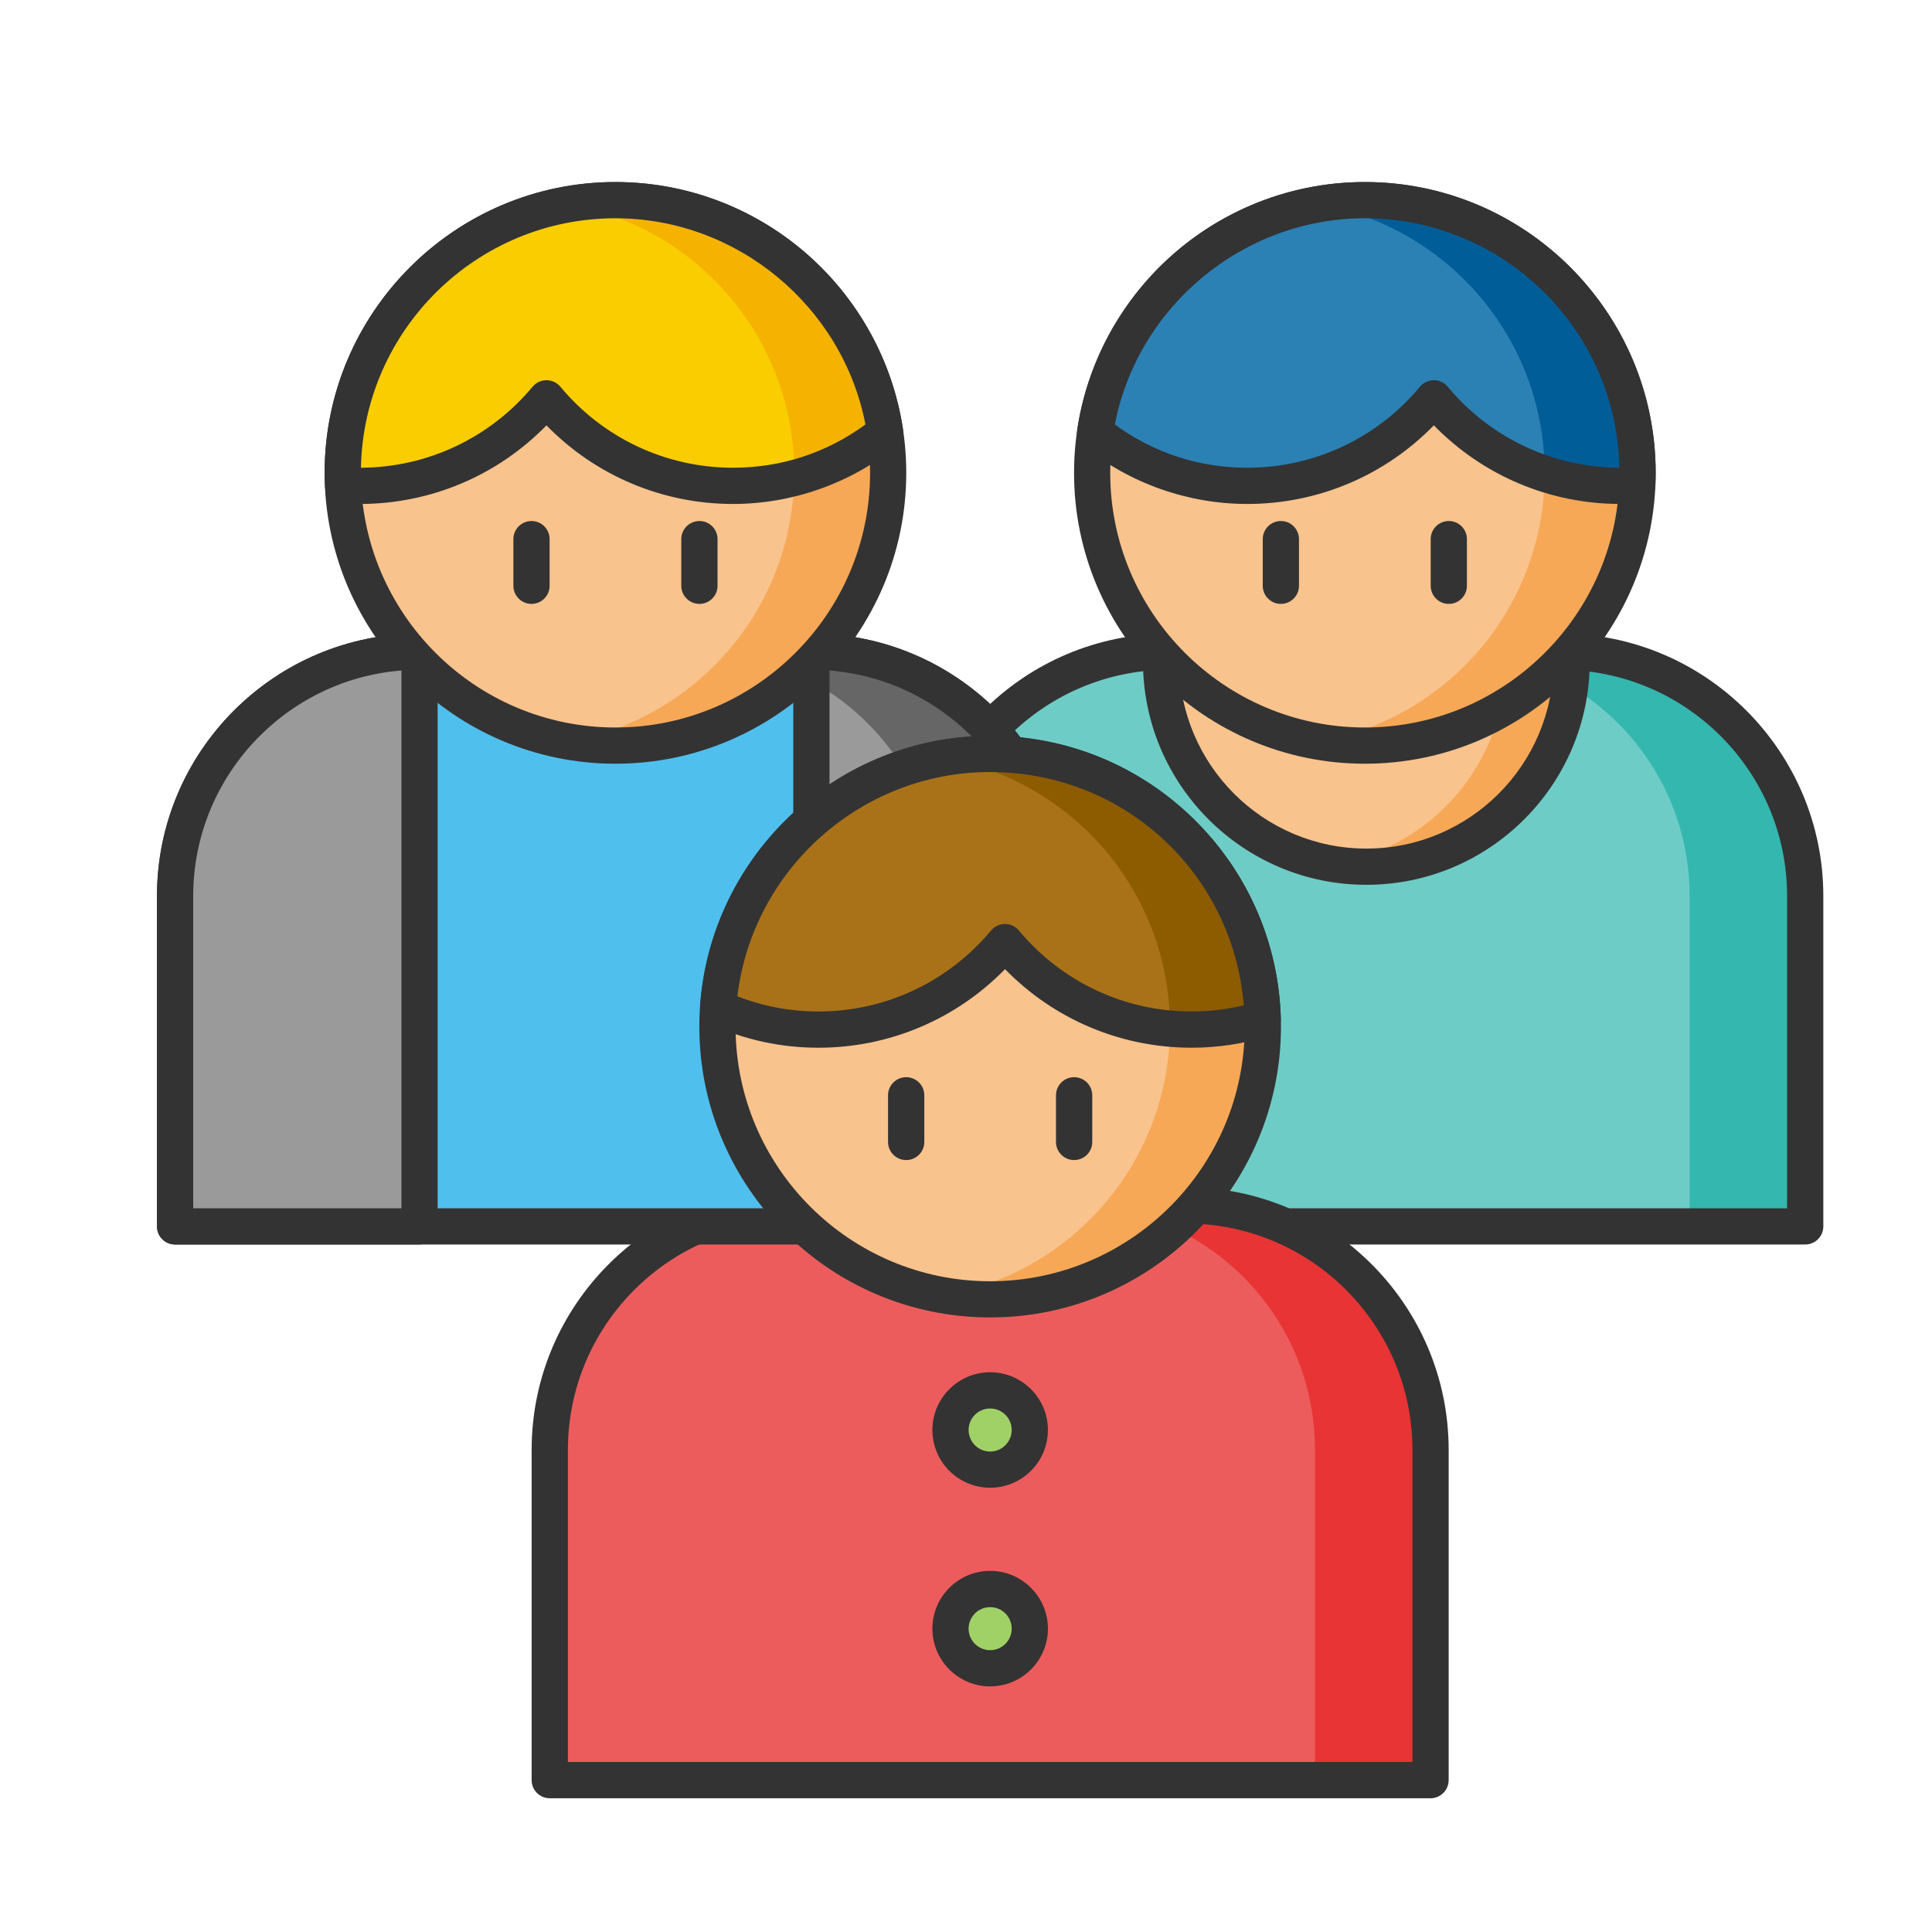 <?xml version="1.0" encoding="UTF-8"?>
<svg width="40px" height="40px" viewBox="0 0 40 40" version="1.1" xmlns="http://www.w3.org/2000/svg" xmlns:xlink="http://www.w3.org/1999/xlink">
    <title>Personas</title>
    <g id="Personas" stroke="none" stroke-width="1" fill="none" fill-rule="evenodd">
        <g id="Group-103" transform="translate(2.25, 3.25)">
            <g id="Group-102" transform="translate(0.82, 0.24)">
                <path d="M34.305,21.901 L16.07,21.901 L16.07,15.063 C16.07,12.268 18.336,10.002 21.131,10.002 L29.244,10.002 C32.039,10.002 34.305,12.268 34.305,15.063 L34.305,21.901 Z" id="Fill-4" fill="#6ECCC6"></path>
                <path d="M29.244,10.002 L26.851,10.002 C29.646,10.002 31.912,12.268 31.912,15.063 L31.912,21.901 L34.305,21.901 L34.305,15.063 C34.305,12.268 32.039,10.002 29.244,10.002" id="Fill-6" fill="#34B7AF"></path>
                <path d="M16.445,21.526 L33.93,21.526 L33.93,15.063 C33.93,12.479 31.828,10.377 29.244,10.377 L21.131,10.377 C18.547,10.377 16.445,12.479 16.445,15.063 L16.445,21.526 Z M34.305,22.276 L16.07,22.276 C15.863,22.276 15.695,22.108 15.695,21.901 L15.695,15.063 C15.695,12.065 18.134,9.627 21.131,9.627 L29.244,9.627 C32.241,9.627 34.68,12.065 34.68,15.063 L34.68,21.901 C34.68,22.108 34.512,22.276 34.305,22.276 L34.305,22.276 Z" id="Fill-8" fill="#333333"></path>
                <path d="M29.469,10.204 C29.469,12.552 27.567,14.454 25.219,14.454 C22.872,14.454 20.969,12.552 20.969,10.204 C20.969,7.857 22.872,5.954 25.219,5.954 C27.567,5.954 29.469,7.857 29.469,10.204" id="Fill-10" fill="#F9C38D"></path>
                <path d="M25.219,5.954 C24.987,5.954 24.759,5.974 24.537,6.009 C26.559,6.336 28.105,8.089 28.105,10.204 C28.105,12.319 26.559,14.073 24.537,14.399 C24.759,14.435 24.987,14.454 25.219,14.454 C27.567,14.454 29.469,12.552 29.469,10.204 C29.469,7.857 27.567,5.954 25.219,5.954" id="Fill-12" fill="#F6A857"></path>
                <path d="M25.219,6.329 C23.082,6.329 21.344,8.067 21.344,10.204 C21.344,12.341 23.082,14.079 25.219,14.079 C27.356,14.079 29.094,12.341 29.094,10.204 C29.094,8.067 27.356,6.329 25.219,6.329 M25.219,14.829 C22.669,14.829 20.594,12.755 20.594,10.204 C20.594,7.654 22.669,5.579 25.219,5.579 C27.769,5.579 29.844,7.654 29.844,10.204 C29.844,12.755 27.769,14.829 25.219,14.829" id="Fill-14" fill="#333333"></path>
                <path d="M30.834,6.3 C30.834,9.419 28.306,11.946 25.188,11.946 C22.069,11.946 19.541,9.419 19.541,6.3 C19.541,3.182 22.069,0.654 25.188,0.654 C28.306,0.654 30.834,3.182 30.834,6.3" id="Fill-16" fill="#F9C38D"></path>
                <path d="M25.188,0.654 C24.86,0.654 24.538,0.684 24.225,0.738 C26.886,1.195 28.91,3.51 28.91,6.3 C28.91,9.091 26.886,11.406 24.225,11.863 C24.538,11.917 24.86,11.947 25.188,11.947 C28.306,11.947 30.834,9.419 30.834,6.3 C30.834,3.182 28.306,0.654 25.188,0.654" id="Fill-18" fill="#F6A857"></path>
                <path d="M25.188,1.029 C22.281,1.029 19.916,3.394 19.916,6.3 C19.916,9.207 22.281,11.572 25.188,11.572 C28.094,11.572 30.459,9.207 30.459,6.3 C30.459,3.394 28.094,1.029 25.188,1.029 M25.188,12.322 C21.868,12.322 19.167,9.621 19.167,6.3 C19.167,2.981 21.868,0.279 25.188,0.279 C28.507,0.279 31.209,2.981 31.209,6.3 C31.209,9.621 28.507,12.322 25.188,12.322" id="Fill-20" fill="#333333"></path>
                <path d="M25.188,0.654 C22.356,0.654 20.012,2.739 19.605,5.457 C20.466,6.152 21.561,6.569 22.755,6.569 C24.307,6.569 25.695,5.864 26.616,4.757 C27.537,5.864 28.925,6.569 30.478,6.569 C30.595,6.569 30.712,6.563 30.827,6.555 C30.831,6.471 30.833,6.386 30.833,6.3 C30.833,3.182 28.306,0.654 25.188,0.654" id="Fill-22" fill="#2B81B4"></path>
                <path d="M24.767,0.671 C24.741,0.673 24.715,0.675 24.689,0.677 C24.618,0.684 24.547,0.691 24.477,0.7 C24.469,0.701 24.462,0.702 24.456,0.703 C24.379,0.713 24.303,0.724 24.227,0.737 C24.227,0.737 24.226,0.737 24.226,0.738 C26.886,1.195 28.91,3.51 28.91,6.3 C28.91,6.315 28.909,6.328 28.909,6.342 C29.056,6.355 29.205,6.362 29.357,6.362 C29.869,6.362 30.364,6.285 30.83,6.142 C30.811,5.476 30.678,4.839 30.448,4.25 L30.447,4.249 C30.415,4.165 30.381,4.083 30.344,4.002 C30.344,4 30.343,3.999 30.342,3.997 C30.306,3.917 30.269,3.838 30.229,3.76 C30.228,3.757 30.227,3.755 30.225,3.752 C30.187,3.675 30.146,3.599 30.103,3.524 C30.101,3.52 30.099,3.516 30.097,3.513 C30.055,3.439 30.012,3.367 29.967,3.296 C29.964,3.291 29.96,3.285 29.957,3.28 C29.913,3.21 29.867,3.142 29.82,3.075 C29.816,3.068 29.811,3.061 29.806,3.054 C29.76,2.989 29.712,2.924 29.663,2.86 C29.657,2.852 29.651,2.844 29.644,2.836 C29.596,2.774 29.547,2.713 29.497,2.654 C29.488,2.645 29.481,2.635 29.472,2.625 C29.423,2.568 29.373,2.511 29.321,2.456 C29.31,2.445 29.3,2.434 29.29,2.423 C29.239,2.37 29.188,2.317 29.136,2.266 C29.124,2.254 29.11,2.242 29.098,2.23 C29.047,2.181 28.995,2.133 28.942,2.085 C28.927,2.072 28.912,2.059 28.896,2.045 C28.845,2.001 28.793,1.956 28.74,1.913 C28.722,1.899 28.704,1.885 28.686,1.871 C28.635,1.83 28.583,1.789 28.53,1.75 C28.509,1.735 28.488,1.721 28.467,1.706 C28.416,1.669 28.364,1.632 28.311,1.597 C28.288,1.582 28.264,1.567 28.24,1.552 C28.189,1.519 28.137,1.486 28.085,1.454 C28.058,1.438 28.032,1.424 28.005,1.408 C27.954,1.379 27.903,1.349 27.851,1.322 C27.822,1.306 27.792,1.291 27.762,1.276 C27.712,1.25 27.662,1.224 27.611,1.2 C27.578,1.185 27.545,1.17 27.512,1.155 C27.463,1.133 27.414,1.111 27.364,1.09 C27.328,1.075 27.292,1.061 27.256,1.047 C27.208,1.028 27.159,1.009 27.11,0.991 C27.072,0.977 27.033,0.964 26.993,0.951 C26.946,0.935 26.899,0.918 26.851,0.904 C26.809,0.891 26.766,0.88 26.724,0.868 C26.678,0.855 26.632,0.841 26.585,0.829 C26.541,0.818 26.494,0.808 26.449,0.797 C26.404,0.787 26.36,0.776 26.315,0.767 C26.266,0.758 26.217,0.75 26.167,0.741 C26.125,0.733 26.083,0.725 26.04,0.718 C25.986,0.71 25.932,0.705 25.879,0.698 C25.839,0.693 25.8,0.687 25.76,0.683 C25.698,0.677 25.635,0.673 25.573,0.669 C25.54,0.667 25.509,0.663 25.476,0.662 C25.38,0.657 25.284,0.654 25.188,0.654 C25.102,0.654 25.016,0.657 24.931,0.66 C24.877,0.663 24.822,0.667 24.767,0.671" id="Fill-24" fill="#005D98"></path>
                <path d="M20.012,5.298 C20.811,5.885 21.754,6.194 22.755,6.194 C24.138,6.194 25.441,5.583 26.328,4.517 C26.399,4.432 26.505,4.382 26.616,4.382 C26.727,4.382 26.833,4.432 26.904,4.517 C27.787,5.578 29.081,6.188 30.457,6.194 C30.401,3.336 28.058,1.029 25.188,1.029 C22.672,1.029 20.485,2.849 20.012,5.298 M30.478,6.944 C29.014,6.944 27.63,6.356 26.616,5.316 C25.603,6.356 24.218,6.944 22.755,6.944 C21.526,6.944 20.324,6.519 19.369,5.749 C19.266,5.665 19.214,5.533 19.234,5.401 C19.445,3.99 20.158,2.694 21.241,1.753 C22.335,0.803 23.736,0.279 25.188,0.279 C28.508,0.279 31.209,2.98 31.209,6.301 C31.209,6.381 31.206,6.467 31.202,6.571 C31.194,6.762 31.044,6.916 30.853,6.929 C30.711,6.939 30.591,6.944 30.478,6.944" id="Fill-26" fill="#333333"></path>
                <path d="M23.449,9.013 C23.242,9.013 23.074,8.845 23.074,8.638 L23.074,7.672 C23.074,7.465 23.242,7.297 23.449,7.297 C23.656,7.297 23.824,7.465 23.824,7.672 L23.824,8.638 C23.824,8.845 23.656,9.013 23.449,9.013" id="Fill-28" fill="#333333"></path>
                <path d="M26.926,9.013 C26.719,9.013 26.551,8.845 26.551,8.638 L26.551,7.672 C26.551,7.465 26.719,7.297 26.926,7.297 C27.133,7.297 27.301,7.465 27.301,7.672 L27.301,8.638 C27.301,8.845 27.133,9.013 26.926,9.013" id="Fill-30" fill="#333333"></path>
                <path d="M26.547,33.366 L8.313,33.366 L8.313,26.528 C8.313,23.732 10.579,21.467 13.374,21.467 L21.486,21.467 C24.281,21.467 26.547,23.732 26.547,26.528 L26.547,33.366 Z" id="Fill-32" fill="#ED5C5C"></path>
                <path d="M21.486,21.467 L19.094,21.467 C21.889,21.467 24.155,23.732 24.155,26.528 L24.155,33.366 L26.547,33.366 L26.547,26.528 C26.547,23.732 24.281,21.467 21.486,21.467" id="Fill-34" fill="#E83434"></path>
                <path d="M8.688,32.99 L26.173,32.99 L26.173,26.528 C26.173,23.944 24.07,21.842 21.487,21.842 L13.373,21.842 C10.79,21.842 8.688,23.944 8.688,26.528 L8.688,32.99 Z M26.547,33.741 L8.312,33.741 C8.105,33.741 7.937,33.573 7.937,33.366 L7.937,26.528 C7.937,23.53 10.376,21.091 13.373,21.091 L21.487,21.091 C24.484,21.091 26.923,23.53 26.923,26.528 L26.923,33.366 C26.923,33.573 26.755,33.741 26.547,33.741 L26.547,33.741 Z" id="Fill-36" fill="#333333"></path>
                <path d="M0.555,21.901 L18.79,21.901 L18.79,15.063 C18.79,12.268 16.524,10.002 13.729,10.002 L5.616,10.002 C2.821,10.002 0.555,12.268 0.555,15.063 L0.555,21.901 Z" id="Fill-38" fill="#4FBFEE"></path>
                <path d="M0.93,21.526 L18.415,21.526 L18.415,15.063 C18.415,12.479 16.313,10.377 13.729,10.377 L5.616,10.377 C3.032,10.377 0.93,12.479 0.93,15.063 L0.93,21.526 Z M18.79,22.276 L0.555,22.276 C0.348,22.276 0.18,22.108 0.18,21.901 L0.18,15.063 C0.18,12.065 2.619,9.627 5.616,9.627 L13.729,9.627 C16.726,9.627 19.165,12.065 19.165,15.063 L19.165,21.901 C19.165,22.108 18.997,22.276 18.79,22.276 L18.79,22.276 Z" id="Fill-40" fill="#333333"></path>
                <path d="M18.79,21.901 L18.79,15.063 C18.79,12.268 16.524,10.002 13.729,10.002 L13.729,21.901 L18.79,21.901 Z" id="Fill-42" fill="#9A9A9A"></path>
                <path d="M13.707,10.002 L11.315,10.002 C14.11,10.002 16.376,12.268 16.376,15.063 L16.376,21.901 L18.769,21.901 L18.769,15.063 C18.769,12.268 16.503,10.002 13.707,10.002" id="Fill-44" fill="#666666"></path>
                <path d="M0.555,21.901 L0.555,15.063 C0.555,12.268 2.821,10.002 5.616,10.002 L5.616,21.901 L0.555,21.901 Z" id="Fill-46" fill="#9A9A9A"></path>
                <path d="M14.104,21.526 L18.415,21.526 L18.415,15.063 C18.415,12.605 16.513,10.583 14.104,10.392 L14.104,21.526 Z M18.79,22.276 L13.729,22.276 C13.522,22.276 13.354,22.108 13.354,21.901 L13.354,10.002 C13.354,9.794 13.522,9.627 13.729,9.627 C16.726,9.627 19.165,12.065 19.165,15.063 L19.165,21.901 C19.165,22.108 18.997,22.276 18.79,22.276 L18.79,22.276 Z" id="Fill-48" fill="#333333"></path>
                <path d="M0.93,21.526 L5.241,21.526 L5.241,10.392 C2.832,10.583 0.93,12.605 0.93,15.063 L0.93,21.526 Z M5.616,22.276 L0.555,22.276 C0.348,22.276 0.18,22.108 0.18,21.901 L0.18,15.063 C0.18,12.065 2.619,9.627 5.616,9.627 C5.823,9.627 5.991,9.794 5.991,10.002 L5.991,21.901 C5.991,22.108 5.823,22.276 5.616,22.276 L5.616,22.276 Z" id="Fill-50" fill="#333333"></path>
                <path d="M4.026,6.3 C4.026,9.419 6.554,11.946 9.672,11.946 C12.791,11.946 15.319,9.419 15.319,6.3 C15.319,3.182 12.791,0.654 9.672,0.654 C6.554,0.654 4.026,3.182 4.026,6.3" id="Fill-52" fill="#F9C38D"></path>
                <path d="M9.651,0.654 C9.323,0.654 9.002,0.684 8.689,0.738 C11.349,1.195 13.373,3.51 13.373,6.3 C13.373,9.091 11.349,11.406 8.689,11.863 C9.002,11.917 9.323,11.947 9.651,11.947 C12.769,11.947 15.297,9.419 15.297,6.3 C15.297,3.182 12.769,0.654 9.651,0.654" id="Fill-54" fill="#F6A857"></path>
                <path d="M9.672,1.029 C6.766,1.029 4.401,3.394 4.401,6.3 C4.401,9.207 6.766,11.572 9.672,11.572 C12.579,11.572 14.944,9.207 14.944,6.3 C14.944,3.394 12.579,1.029 9.672,1.029 M9.672,12.322 C6.353,12.322 3.651,9.621 3.651,6.3 C3.651,2.981 6.353,0.279 9.672,0.279 C12.992,0.279 15.693,2.981 15.693,6.3 C15.693,9.621 12.992,12.322 9.672,12.322" id="Fill-56" fill="#333333"></path>
                <path d="M11.411,9.013 C11.204,9.013 11.035,8.845 11.035,8.638 L11.035,7.672 C11.035,7.465 11.204,7.297 11.411,7.297 C11.618,7.297 11.786,7.465 11.786,7.672 L11.786,8.638 C11.786,8.845 11.618,9.013 11.411,9.013" id="Fill-58" fill="#333333"></path>
                <path d="M7.934,9.013 C7.727,9.013 7.559,8.845 7.559,8.638 L7.559,7.672 C7.559,7.465 7.727,7.297 7.934,7.297 C8.141,7.297 8.309,7.465 8.309,7.672 L8.309,8.638 C8.309,8.845 8.141,9.013 7.934,9.013" id="Fill-60" fill="#333333"></path>
                <path d="M9.672,0.654 C12.504,0.654 14.848,2.739 15.255,5.457 C14.394,6.152 13.299,6.569 12.105,6.569 C10.553,6.569 9.165,5.864 8.244,4.757 C7.323,5.864 5.935,6.569 4.382,6.569 C4.265,6.569 4.148,6.563 4.033,6.555 C4.029,6.471 4.026,6.386 4.026,6.3 C4.026,3.182 6.554,0.654 9.672,0.654" id="Fill-62" fill="#F9CD00"></path>
                <path d="M14.912,4.25 L14.911,4.249 C14.879,4.166 14.844,4.083 14.808,4.002 C14.807,4 14.807,3.999 14.806,3.997 C14.77,3.917 14.732,3.838 14.693,3.76 C14.692,3.757 14.69,3.754 14.689,3.752 C14.65,3.675 14.609,3.599 14.567,3.524 C14.565,3.521 14.563,3.517 14.561,3.513 C14.519,3.439 14.475,3.367 14.43,3.296 C14.427,3.29 14.424,3.285 14.42,3.28 C14.377,3.211 14.331,3.142 14.284,3.074 C14.279,3.068 14.274,3.061 14.269,3.054 C14.223,2.989 14.176,2.924 14.127,2.86 C14.121,2.852 14.114,2.844 14.108,2.836 C14.06,2.774 14.011,2.714 13.96,2.654 C13.952,2.645 13.944,2.635 13.936,2.626 C13.886,2.568 13.836,2.511 13.784,2.456 C13.774,2.445 13.764,2.434 13.753,2.423 C13.703,2.37 13.652,2.318 13.6,2.266 C13.587,2.254 13.574,2.242 13.561,2.23 C13.511,2.181 13.459,2.132 13.406,2.085 C13.391,2.072 13.375,2.059 13.36,2.045 C13.309,2.001 13.257,1.956 13.204,1.913 C13.186,1.898 13.168,1.885 13.15,1.871 C13.098,1.83 13.046,1.789 12.993,1.75 C12.972,1.735 12.951,1.721 12.93,1.706 C12.879,1.669 12.827,1.633 12.775,1.597 C12.751,1.581 12.727,1.567 12.703,1.552 C12.652,1.519 12.601,1.486 12.548,1.454 C12.522,1.439 12.495,1.423 12.468,1.408 C12.418,1.379 12.367,1.35 12.315,1.322 C12.286,1.306 12.256,1.291 12.225,1.276 C12.175,1.25 12.125,1.224 12.075,1.2 C12.042,1.184 12.009,1.17 11.976,1.156 C11.927,1.133 11.877,1.111 11.827,1.09 C11.792,1.074 11.755,1.061 11.72,1.047 C11.671,1.028 11.623,1.009 11.574,0.991 C11.535,0.977 11.496,0.964 11.457,0.951 C11.41,0.935 11.362,0.919 11.315,0.904 C11.273,0.891 11.23,0.88 11.187,0.868 C11.141,0.855 11.096,0.841 11.049,0.829 C11.004,0.818 10.958,0.808 10.913,0.798 C10.868,0.787 10.824,0.776 10.779,0.767 C10.73,0.757 10.681,0.75 10.631,0.741 C10.589,0.733 10.546,0.725 10.503,0.718 C10.45,0.71 10.396,0.705 10.342,0.698 C10.302,0.693 10.263,0.687 10.224,0.683 C10.161,0.677 10.099,0.673 10.037,0.669 C10.004,0.667 9.972,0.663 9.939,0.662 C9.847,0.657 9.755,0.655 9.662,0.654 C9.334,0.655 9.012,0.685 8.699,0.74 C11.354,1.201 13.374,3.514 13.374,6.301 C13.374,6.314 13.373,6.328 13.373,6.342 C13.434,6.348 13.496,6.351 13.558,6.354 C14.175,6.168 14.742,5.866 15.234,5.474 C15.172,5.048 15.063,4.639 14.912,4.25" id="Fill-64" fill="#F5B300"></path>
                <path d="M8.244,4.382 C8.355,4.382 8.461,4.431 8.532,4.517 C9.419,5.583 10.721,6.194 12.105,6.194 C13.105,6.194 14.049,5.885 14.848,5.298 C14.375,2.849 12.188,1.029 9.672,1.029 C6.801,1.029 4.459,3.336 4.403,6.194 C5.779,6.188 7.073,5.578 7.956,4.517 C8.027,4.431 8.132,4.382 8.244,4.382 M12.105,6.944 C10.642,6.944 9.257,6.355 8.244,5.317 C7.23,6.356 5.846,6.944 4.382,6.944 C4.269,6.944 4.15,6.939 4.007,6.929 C3.816,6.916 3.667,6.762 3.658,6.572 C3.654,6.468 3.651,6.382 3.651,6.3 C3.651,2.98 6.352,0.279 9.672,0.279 C11.123,0.279 12.525,0.803 13.619,1.753 C14.702,2.694 15.415,3.99 15.626,5.401 C15.646,5.533 15.595,5.665 15.491,5.749 C14.535,6.519 13.333,6.944 12.105,6.944" id="Fill-66" fill="#333333"></path>
                <path d="M23.076,17.765 C23.076,20.883 20.548,23.411 17.43,23.411 C14.312,23.411 11.784,20.883 11.784,17.765 C11.784,14.647 14.312,12.119 17.43,12.119 C20.548,12.119 23.076,14.647 23.076,17.765" id="Fill-68" fill="#F9C38D"></path>
                <path d="M17.43,12.119 C17.102,12.119 16.781,12.149 16.468,12.202 C19.128,12.659 21.152,14.975 21.152,17.765 C21.152,20.555 19.128,22.871 16.468,23.328 C16.781,23.382 17.102,23.411 17.43,23.411 C20.548,23.411 23.076,20.883 23.076,17.765 C23.076,14.647 20.548,12.119 17.43,12.119" id="Fill-70" fill="#F6A857"></path>
                <path d="M17.43,12.494 C14.524,12.494 12.159,14.859 12.159,17.765 C12.159,20.672 14.524,23.037 17.43,23.037 C20.336,23.037 22.701,20.672 22.701,17.765 C22.701,14.859 20.336,12.494 17.43,12.494 M17.43,23.786 C14.11,23.786 11.409,21.085 11.409,17.765 C11.409,14.445 14.11,11.744 17.43,11.744 C20.75,11.744 23.451,14.445 23.451,17.765 C23.451,21.085 20.75,23.786 17.43,23.786" id="Fill-72" fill="#333333"></path>
                <path d="M23.072,17.607 C22.988,14.562 20.495,12.119 17.43,12.119 C14.442,12.119 11.999,14.44 11.798,17.377 C12.432,17.665 13.135,17.827 13.876,17.827 C15.429,17.827 16.816,17.122 17.738,16.015 C18.659,17.122 20.046,17.827 21.599,17.827 C22.112,17.827 22.606,17.749 23.072,17.607" id="Fill-74" fill="#A97218"></path>
                <path d="M17.01,12.136 C16.984,12.138 16.958,12.14 16.931,12.142 C16.86,12.148 16.79,12.156 16.719,12.165 C16.712,12.166 16.705,12.167 16.698,12.168 C16.621,12.178 16.545,12.189 16.469,12.202 C16.469,12.202 16.469,12.202 16.468,12.202 C19.128,12.659 21.152,14.975 21.152,17.765 C21.152,17.779 21.152,17.793 21.151,17.807 C21.299,17.82 21.448,17.827 21.599,17.827 C22.111,17.827 22.606,17.749 23.072,17.607 C23.054,16.94 22.92,16.304 22.691,15.715 C22.69,15.715 22.69,15.714 22.69,15.714 C22.658,15.63 22.623,15.548 22.586,15.467 C22.586,15.465 22.586,15.464 22.585,15.463 C22.549,15.382 22.511,15.303 22.472,15.225 C22.47,15.222 22.469,15.219 22.468,15.217 C22.429,15.14 22.388,15.064 22.346,14.989 C22.344,14.985 22.341,14.981 22.339,14.977 C22.298,14.904 22.254,14.832 22.209,14.761 L22.199,14.745 C22.155,14.675 22.11,14.607 22.062,14.539 C22.058,14.532 22.053,14.525 22.048,14.519 C22.002,14.454 21.955,14.389 21.906,14.325 C21.9,14.317 21.893,14.309 21.887,14.3 C21.839,14.239 21.79,14.179 21.74,14.119 C21.731,14.109 21.723,14.1 21.714,14.09 C21.665,14.033 21.615,13.976 21.564,13.921 C21.553,13.91 21.543,13.899 21.533,13.888 C21.482,13.835 21.431,13.783 21.378,13.731 C21.366,13.719 21.353,13.707 21.341,13.695 C21.289,13.646 21.238,13.597 21.184,13.55 C21.17,13.536 21.154,13.523 21.139,13.51 C21.088,13.465 21.036,13.421 20.983,13.378 C20.965,13.363 20.947,13.35 20.929,13.335 C20.877,13.294 20.825,13.254 20.772,13.215 C20.751,13.2 20.73,13.186 20.71,13.171 C20.658,13.134 20.606,13.097 20.554,13.062 C20.53,13.046 20.506,13.032 20.483,13.016 C20.431,12.984 20.38,12.95 20.327,12.919 C20.301,12.903 20.274,12.888 20.247,12.873 C20.196,12.844 20.146,12.814 20.094,12.787 C20.064,12.771 20.034,12.756 20.005,12.74 C19.954,12.715 19.905,12.689 19.853,12.665 C19.821,12.649 19.787,12.635 19.755,12.62 C19.706,12.598 19.656,12.575 19.606,12.554 C19.571,12.539 19.535,12.526 19.499,12.512 C19.45,12.493 19.402,12.473 19.353,12.456 C19.314,12.441 19.275,12.429 19.236,12.416 C19.188,12.4 19.141,12.383 19.094,12.369 C19.051,12.355 19.009,12.344 18.966,12.333 C18.921,12.32 18.874,12.306 18.828,12.294 C18.783,12.283 18.737,12.273 18.692,12.263 C18.647,12.252 18.603,12.241 18.558,12.232 C18.509,12.222 18.459,12.214 18.409,12.206 C18.367,12.198 18.325,12.19 18.282,12.183 C18.229,12.175 18.175,12.169 18.121,12.163 C18.081,12.158 18.042,12.152 18.002,12.148 C17.94,12.142 17.878,12.138 17.816,12.134 C17.783,12.131 17.751,12.128 17.718,12.126 C17.623,12.122 17.527,12.119 17.43,12.119 C17.344,12.119 17.259,12.121 17.174,12.126 C17.119,12.128 17.064,12.132 17.01,12.136" id="Fill-76" fill="#8D5B00"></path>
                <path d="M17.738,15.64 L17.738,15.64 C17.849,15.64 17.954,15.69 18.026,15.775 C18.912,16.84 20.215,17.452 21.599,17.452 C21.964,17.452 22.328,17.409 22.681,17.325 C22.459,14.593 20.206,12.494 17.43,12.494 C14.758,12.494 12.509,14.513 12.197,17.138 C12.733,17.346 13.296,17.452 13.876,17.452 C15.26,17.452 16.562,16.84 17.449,15.775 C17.52,15.69 17.626,15.64 17.738,15.64 M21.599,18.202 C20.135,18.202 18.751,17.614 17.738,16.575 C16.724,17.614 15.339,18.202 13.876,18.202 C13.1,18.202 12.349,18.039 11.643,17.718 C11.501,17.653 11.414,17.507 11.425,17.352 C11.639,14.207 14.276,11.744 17.43,11.744 C19.009,11.744 20.5,12.351 21.631,13.453 C22.758,14.552 23.403,16.024 23.447,17.596 C23.451,17.765 23.343,17.916 23.182,17.965 C22.67,18.122 22.137,18.202 21.599,18.202" id="Fill-78" fill="#333333"></path>
                <path d="M15.692,20.528 C15.484,20.528 15.316,20.36 15.316,20.153 L15.316,19.187 C15.316,18.98 15.484,18.812 15.692,18.812 C15.898,18.812 16.067,18.98 16.067,19.187 L16.067,20.153 C16.067,20.36 15.898,20.528 15.692,20.528" id="Fill-80" fill="#333333"></path>
                <path d="M19.168,20.528 C18.962,20.528 18.793,20.36 18.793,20.153 L18.793,19.187 C18.793,18.98 18.962,18.812 19.168,18.812 C19.376,18.812 19.544,18.98 19.544,19.187 L19.544,20.153 C19.544,20.36 19.376,20.528 19.168,20.528" id="Fill-82" fill="#333333"></path>
                <path d="M18.251,26.116 C18.251,26.57 17.883,26.938 17.43,26.938 C16.977,26.938 16.609,26.57 16.609,26.116 C16.609,25.663 16.977,25.296 17.43,25.296 C17.883,25.296 18.251,25.663 18.251,26.116" id="Fill-84" fill="#A0D167"></path>
                <path d="M18.251,30.229 C18.251,30.682 17.883,31.05 17.43,31.05 C16.977,31.05 16.609,30.682 16.609,30.229 C16.609,29.776 16.977,29.408 17.43,29.408 C17.883,29.408 18.251,29.776 18.251,30.229" id="Fill-86" fill="#A0D167"></path>
                <path d="M17.43,25.671 C17.184,25.671 16.984,25.871 16.984,26.116 C16.984,26.362 17.184,26.563 17.43,26.563 C17.676,26.563 17.876,26.362 17.876,26.116 C17.876,25.871 17.676,25.671 17.43,25.671 M17.43,27.312 C16.771,27.312 16.234,26.776 16.234,26.116 C16.234,25.457 16.771,24.921 17.43,24.921 C18.089,24.921 18.626,25.457 18.626,26.116 C18.626,26.776 18.089,27.312 17.43,27.312" id="Fill-88" fill="#333333"></path>
                <path d="M17.43,29.784 C17.184,29.784 16.984,29.983 16.984,30.229 C16.984,30.475 17.184,30.675 17.43,30.675 C17.676,30.675 17.876,30.475 17.876,30.229 C17.876,29.983 17.676,29.784 17.43,29.784 M17.43,31.425 C16.771,31.425 16.234,30.889 16.234,30.229 C16.234,29.57 16.771,29.033 17.43,29.033 C18.089,29.033 18.626,29.57 18.626,30.229 C18.626,30.889 18.089,31.425 17.43,31.425" id="Fill-90" fill="#333333"></path>
            </g>
        </g>
    </g>
</svg>